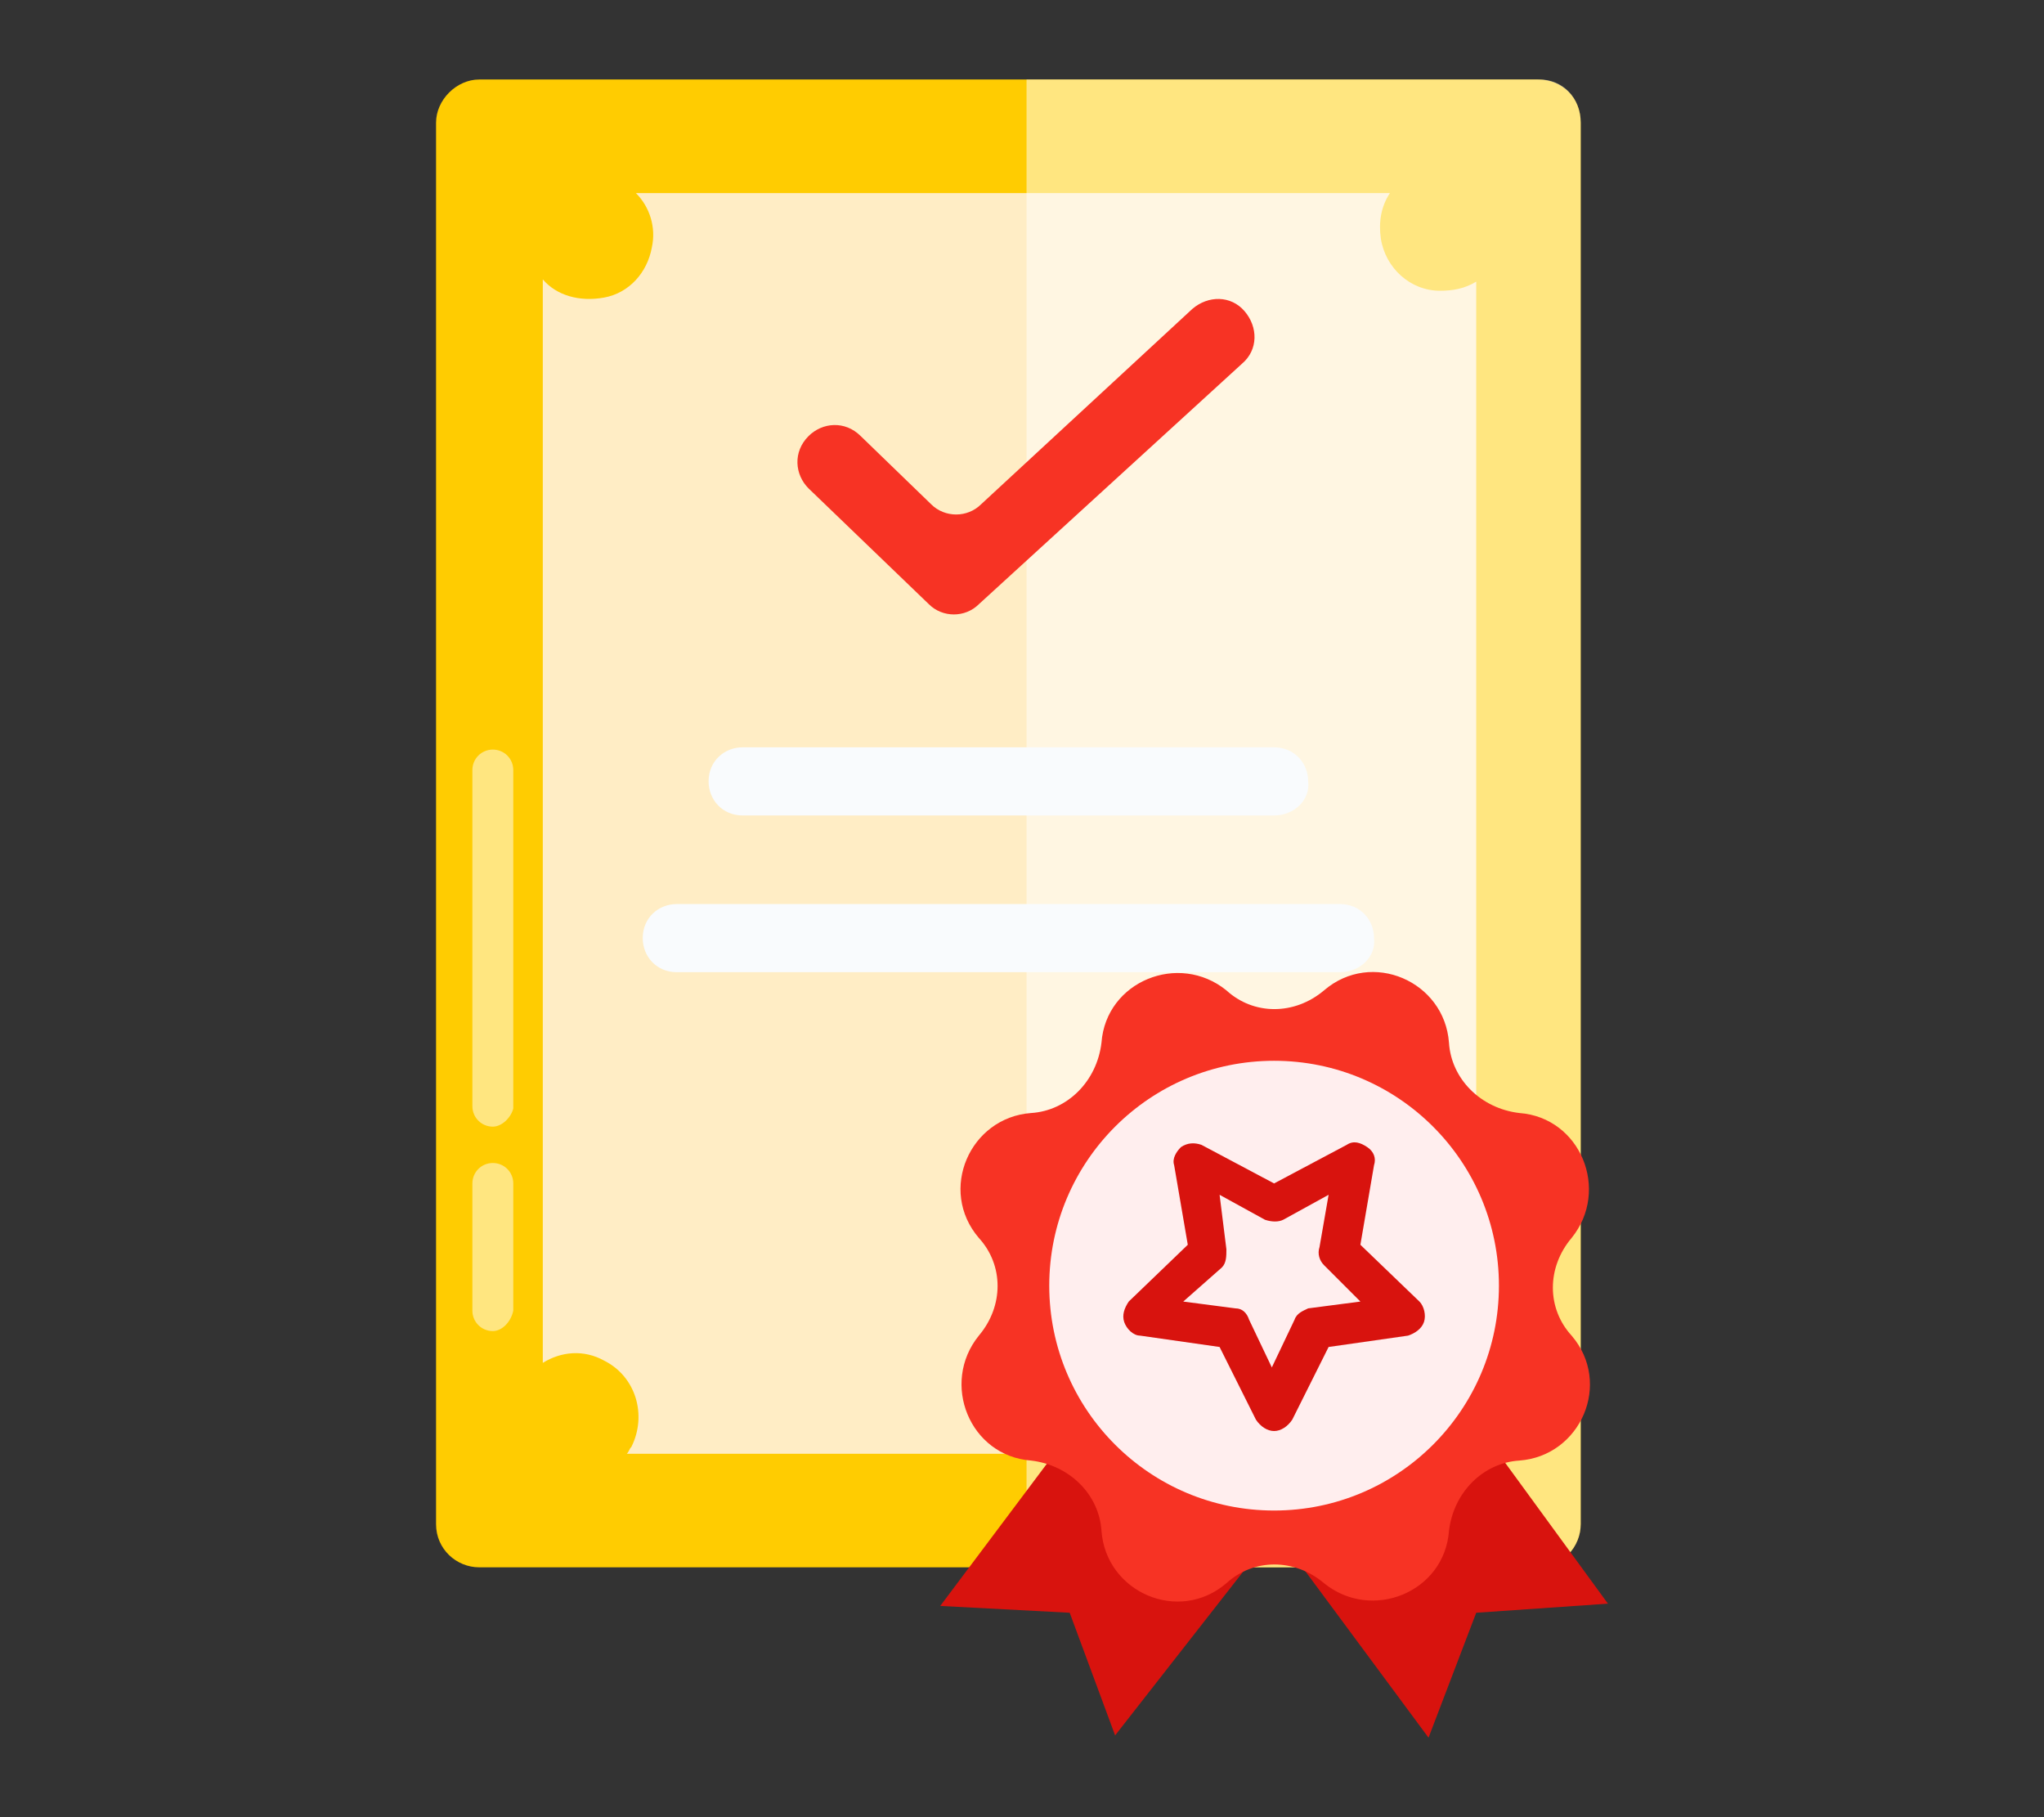 <?xml version="1.0" encoding="utf-8"?>
<!-- Generator: Adobe Illustrator 22.1.0, SVG Export Plug-In . SVG Version: 6.00 Build 0)  -->
<svg version="1.1" id="Layer_1" xmlns="http://www.w3.org/2000/svg" xmlns:xlink="http://www.w3.org/1999/xlink" x="0px" y="0px"
	 viewBox="0 0 90 80" style="enable-background:new 0 0 90 80;" xml:space="preserve">
<rect x="0" y="0" width="90" height="80" fill="#333333" stroke="none"/>
<style type="text/css">
	.st0{fill:#FFCC01;}
	.st1{fill:#FFEDC5;}
	.st2{opacity:0.5;}
	.st3{fill:#FFFFFF;}
	.st4{opacity:0.5;fill:#FFFFFF;}
	.st5{fill:#D8130E;}
	.st6{fill:#F73324;}
	.st7{fill:#FFEEEE;}
	.st8{fill:#F9FBFD;}
</style>
<g>
	<path class="st0" d="M69.6,5.4v61.7c0,1-0.8,1.9-1.9,1.9H21.1c-1,0-1.9-0.8-1.9-1.9V5.4c0-1,0.9-1.9,1.9-1.9h46.6
		C68.8,3.5,69.6,4.3,69.6,5.4z"/>
	<path class="st1" d="M65,12.4v48c0,0,0,0,0,0l0,0c-1-0.7-2.3-0.6-3.2,0.1c-1.2,1-1.3,2.4-0.8,3.5c0,0,0,0,0,0H27.6
		c0.1-0.1,0.1-0.2,0.2-0.3c0.7-1.4,0.2-3.1-1.2-3.8c-0.9-0.5-1.9-0.4-2.7,0.1c0,0,0,0,0,0V12.3c0,0,0,0,0,0c0.6,0.7,1.6,1,2.7,0.8
		c1.1-0.2,1.9-1.1,2.1-2.2c0.2-0.9-0.1-1.8-0.7-2.4c0,0,0,0,0,0h33.2c0,0,0,0,0,0c-0.4,0.6-0.5,1.3-0.4,2c0.2,1.3,1.3,2.3,2.6,2.3
		C64,12.8,64.5,12.7,65,12.4C65,12.4,65,12.4,65,12.4z"/>
	<g class="st2">
		<g>
			<path class="st3" d="M21.7,58.6c-0.5,0-0.9-0.4-0.9-0.9v-5.6c0-0.5,0.4-0.9,0.9-0.9s0.9,0.4,0.9,0.9v5.6
				C22.5,58.2,22.1,58.6,21.7,58.6z"/>
		</g>
		<g>
			<path class="st3" d="M21.7,49.6c-0.5,0-0.9-0.4-0.9-0.9V33.9c0-0.5,0.4-0.9,0.9-0.9s0.9,0.4,0.9,0.9v14.9
				C22.5,49.2,22.1,49.6,21.7,49.6z"/>
		</g>
	</g>
	<path class="st4" d="M69.6,5.4v61.7c0,1-0.8,1.9-1.9,1.9H45.2V3.5h22.6C68.8,3.5,69.6,4.3,69.6,5.4z"/>
	<g>
		<polygon class="st5" points="46.8,63.5 41.4,70.7 47.1,71 49.1,76.4 55.2,68.6 		"/>
		<polygon class="st5" points="57.2,68.8 62.9,76.5 65,71 70.8,70.6 65.4,63.2 		"/>
		<g>
			<path class="st6" d="M58.3,43.6L58.3,43.6c2.1-1.8,5.3-0.4,5.5,2.3v0c0.1,1.6,1.4,2.9,3.1,3.1h0c2.7,0.2,4,3.4,2.3,5.5v0
				c-1.1,1.3-1.1,3.1,0,4.3v0c1.8,2.1,0.4,5.3-2.3,5.5h0c-1.6,0.1-2.9,1.4-3.1,3.1v0c-0.2,2.7-3.4,4-5.5,2.3l0,0
				c-1.3-1.1-3.1-1.1-4.3,0l0,0c-2.1,1.8-5.3,0.4-5.5-2.3v0c-0.1-1.6-1.4-2.9-3.1-3.1h0c-2.7-0.2-4-3.4-2.3-5.5l0,0
				c1.1-1.3,1.1-3.1,0-4.3l0,0c-1.8-2.1-0.4-5.3,2.3-5.5h0c1.6-0.1,2.9-1.4,3.1-3.1v0c0.2-2.7,3.4-4,5.5-2.3l0,0
				C55.2,44.7,57,44.7,58.3,43.6z"/>
			<circle class="st7" cx="56.1" cy="56.6" r="9.9"/>
		</g>
		<g>
			<path class="st5" d="M56.1,63c-0.3,0-0.6-0.2-0.8-0.5l-1.6-3.2l-3.5-0.5c-0.3,0-0.6-0.3-0.7-0.6c-0.1-0.3,0-0.6,0.2-0.9l2.6-2.5
				l-0.6-3.5c-0.1-0.3,0.1-0.6,0.3-0.8c0.3-0.2,0.6-0.2,0.9-0.1l3.2,1.7l3.2-1.7c0.3-0.2,0.6-0.1,0.9,0.1c0.3,0.2,0.4,0.5,0.3,0.8
				l-0.6,3.5l2.6,2.5c0.2,0.2,0.3,0.6,0.2,0.9c-0.1,0.3-0.4,0.5-0.7,0.6l-3.5,0.5l-1.6,3.2C56.7,62.8,56.4,63,56.1,63z M52.1,57.3
				l2.3,0.3c0.3,0,0.5,0.2,0.6,0.5l1,2.1l1-2.1c0.1-0.3,0.4-0.4,0.6-0.5l2.3-0.3l-1.6-1.6c-0.2-0.2-0.3-0.5-0.2-0.8l0.4-2.3l-2,1.1
				c-0.2,0.1-0.5,0.1-0.8,0l-2-1.1L54,55c0,0.3,0,0.6-0.2,0.8L52.1,57.3z"/>
		</g>
	</g>
	<g>
		<path class="st6" d="M40.9,26.6l-5.3-5.1c-0.6-0.6-0.7-1.6,0-2.3l0,0c0.6-0.6,1.6-0.7,2.3,0l3.1,3c0.6,0.6,1.6,0.6,2.2,0l9.3-8.6
			c0.7-0.6,1.7-0.6,2.3,0.1l0,0c0.6,0.7,0.6,1.7-0.1,2.3L43.1,26.6C42.5,27.2,41.5,27.2,40.9,26.6z"/>
	</g>
	<path class="st8" d="M56.1,35.9H32.7c-0.9,0-1.5-0.7-1.5-1.5v0c0-0.9,0.7-1.5,1.5-1.5h23.4c0.9,0,1.5,0.7,1.5,1.5v0
		C57.7,35.2,57,35.9,56.1,35.9z"/>
	<path class="st8" d="M59,42.8H29.8c-0.9,0-1.5-0.7-1.5-1.5v0c0-0.9,0.7-1.5,1.5-1.5H59c0.9,0,1.5,0.7,1.5,1.5v0
		C60.6,42.1,59.9,42.8,59,42.8z"/>
</g>
</svg>
